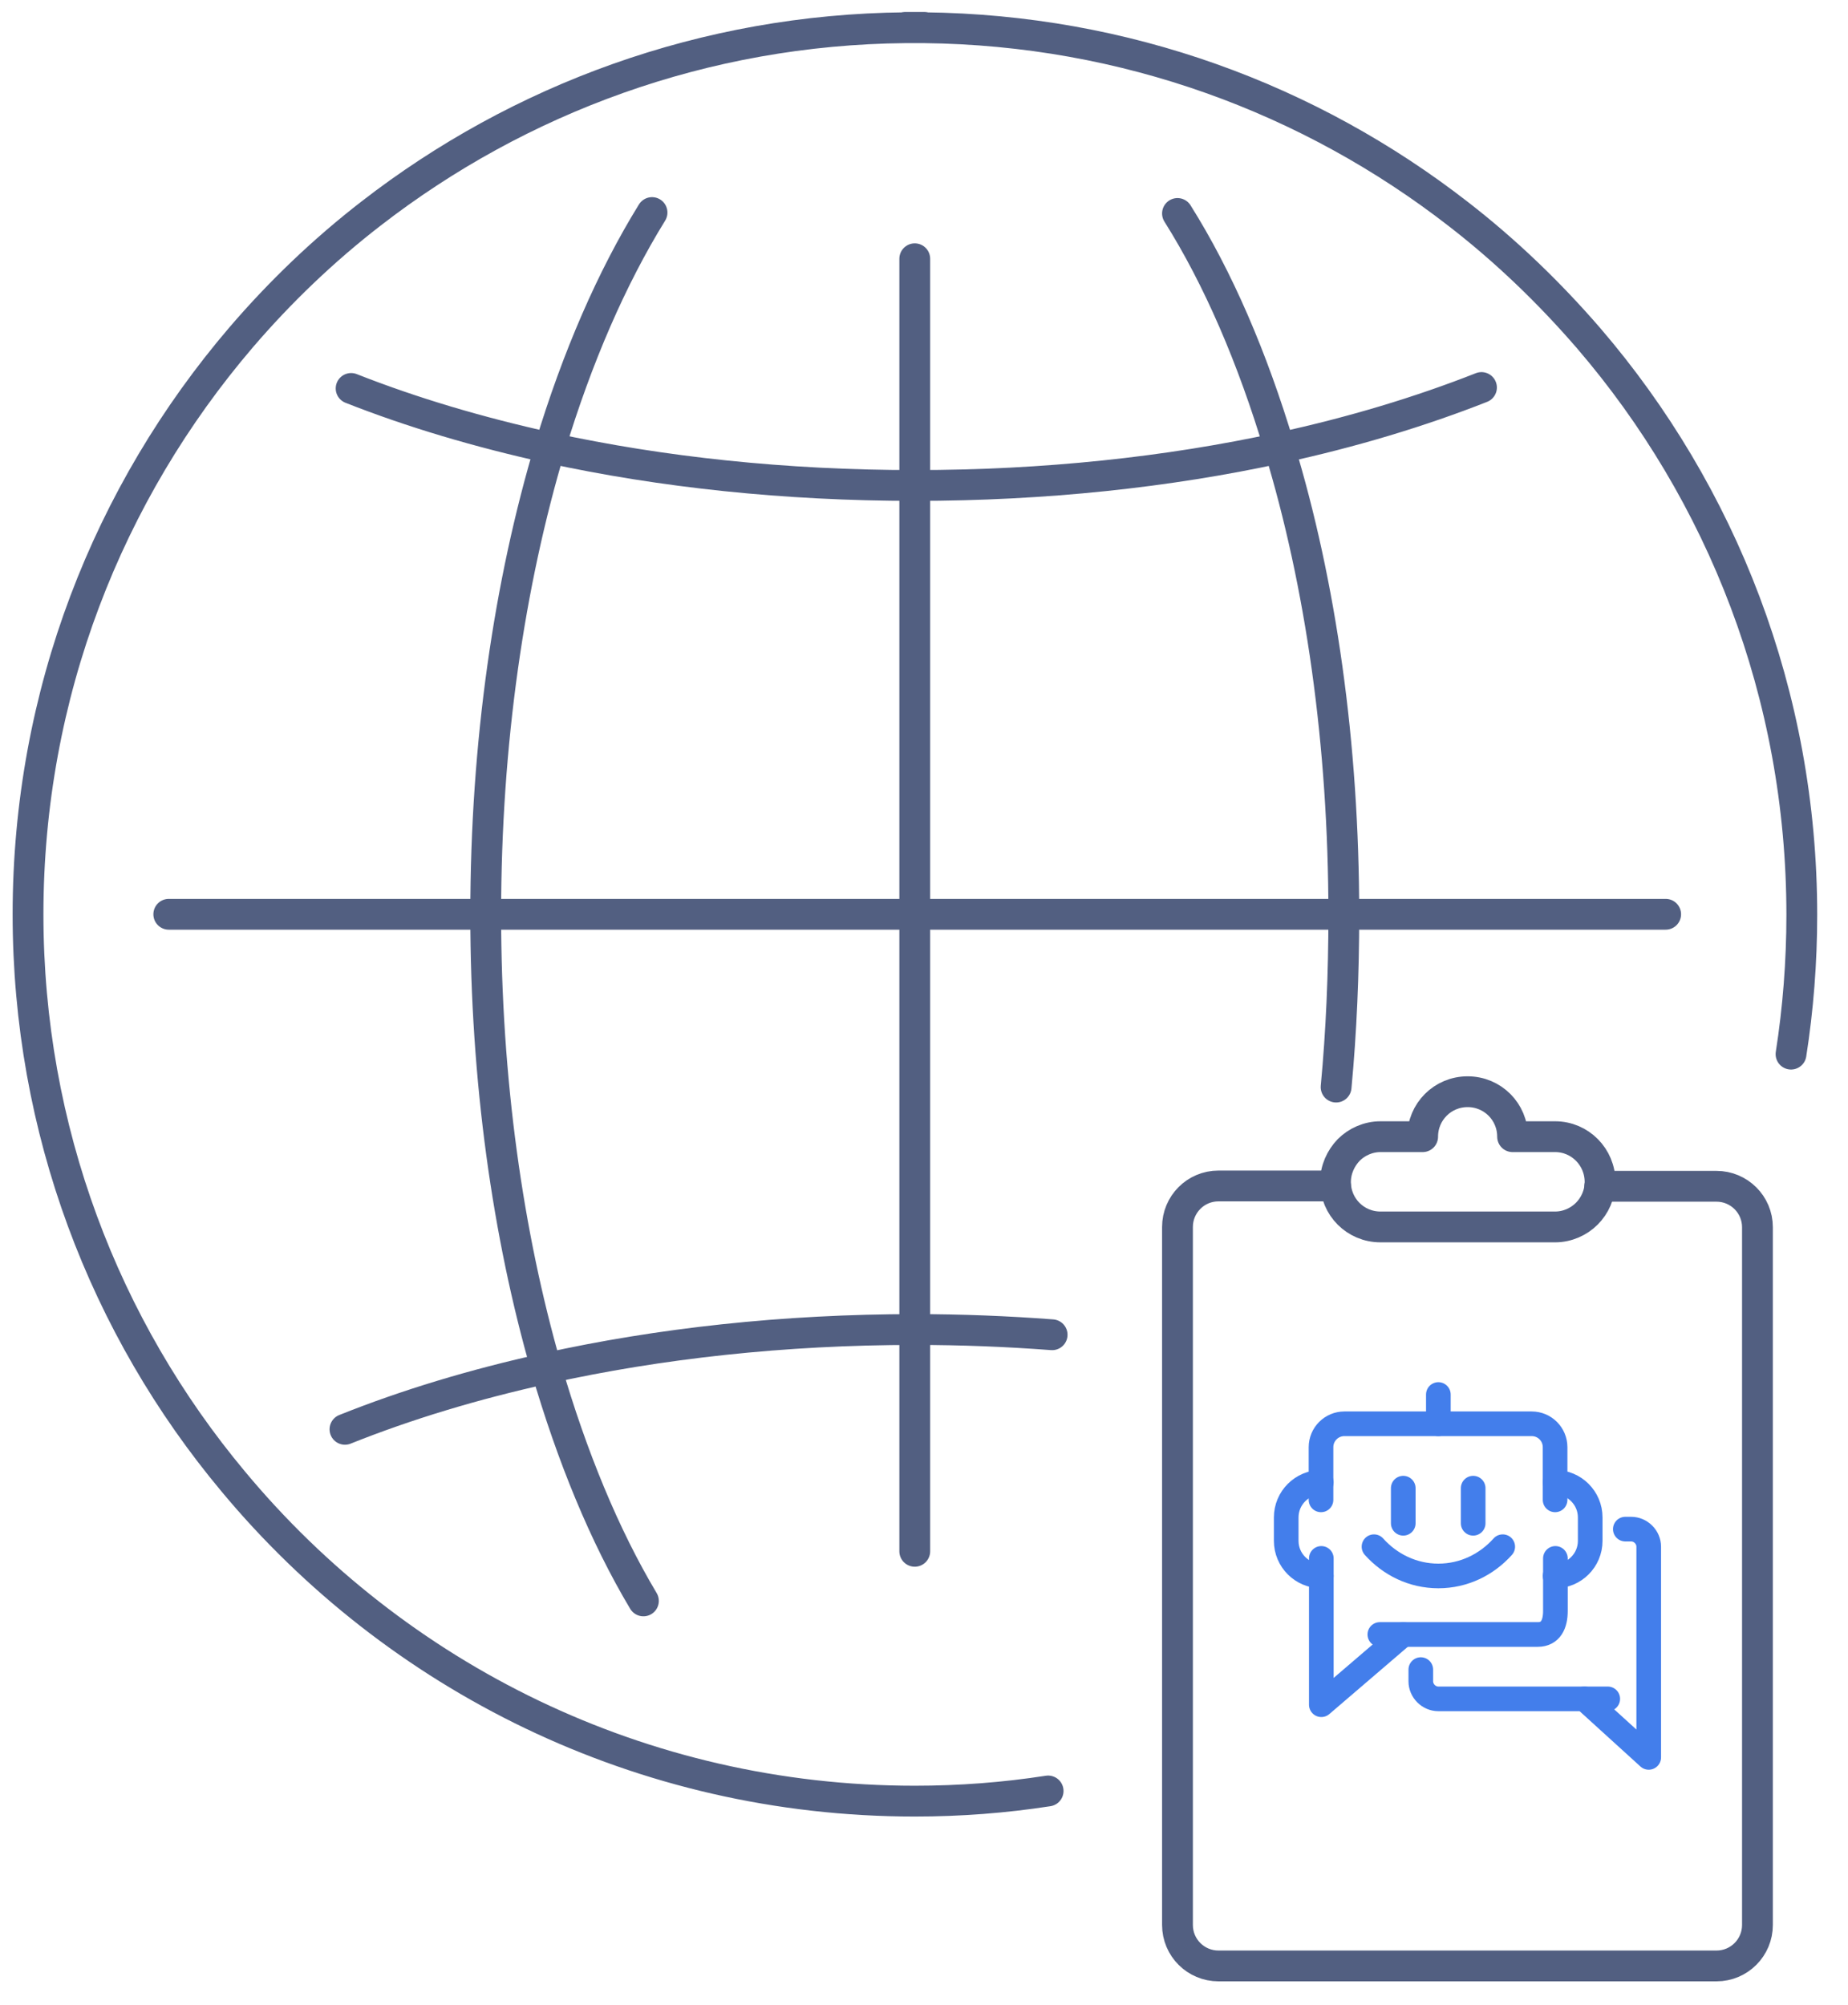 <svg xmlns="http://www.w3.org/2000/svg" xmlns:xlink="http://www.w3.org/1999/xlink" id="&#x56FE;&#x5C42;_1" x="0px" y="0px" viewBox="0 0 600 651" style="enable-background:new 0 0 600 651;" xml:space="preserve"><style type="text/css">	.st0{fill:none;stroke:#525F81;stroke-width:10;stroke-linecap:round;stroke-linejoin:round;stroke-miterlimit:7.111;}	.st1{fill:none;stroke:#525F81;stroke-width:10;stroke-linecap:round;stroke-linejoin:round;stroke-miterlimit:5.333;}	.st2{fill:none;stroke:#437EEB;stroke-width:8;stroke-linecap:round;stroke-linejoin:round;stroke-miterlimit:10;}</style><g>	<path class="st0" d="M581.5,342.2c2.3-14.7,3.5-29.9,3.5-45.2c0-71.5-26-136.9-69.2-187.2c-12.7-14.7-26.8-28.3-42.3-40.3  C425.5,32.2,365.5,9.7,300,9c-0.9,0-2.1,0-3,0s-2.1,0-3,0c-65.3,0.6-125.5,23.1-173.5,60.3C105.1,81.2,91,94.7,78.3,109.5  C35.1,160,9.1,225.3,9.1,296.8c0,70,24.9,134.2,66.6,184.1C128.4,544.3,208,584.7,297,584.7c14.7,0,29.1-1.1,43.3-3.3"></path>	<path class="st0" d="M294,8.9c0.9,0,2.1,0,3,0s2.1,0,3,0"></path>	<path class="st0" d="M208.9,519.7c-12.6-21.1-23.2-46.8-31.6-75.7c-12.4-43.1-19.6-93.4-19.6-147.2c0-55.7,7.7-107.6,20.9-151.7  c8.8-29.1,20-54.9,33.1-76.1"></path>	<path class="st0" d="M382.3,69.3c13.2,21,24.3,46.7,33.1,76.1c13.4,44.1,20.9,95.9,20.9,151.7c0,19-0.8,37.8-2.5,55.8"></path>	<path class="st0" d="M114,126.1c19.8,7.8,41.3,14.2,64.5,19.3c36.3,7.9,76.4,12.2,118.5,12.2s82.2-4.3,118.5-12.2  c23.6-5.1,45.7-11.8,65.5-19.6"></path>	<path class="st0" d="M341.6,433.3c-14.5-1.1-29.5-1.7-44.5-1.7c-42.6,0-83.1,4.5-119.7,12.6C153.8,449.4,132,456,112,464"></path>	<polyline class="st0" points="54.8,296.8 157.7,296.8 297,296.8 436.3,296.8 540.8,296.8  "></polyline>	<polyline class="st0" points="297,84 297,157.5 297,296.8 297,431.5 297,503.6  "></polyline></g><g>	<g>		<path class="st1" d="M519.4,385.1h37.9c7.3,0,13.3,5.9,13.3,13.3v226.5c0,7.3-5.9,13.3-13.3,13.3H395.6c-7.3,0-13.3-5.9-13.3-13.3   V398.3c0-7.3,5.9-13.3,13.3-13.3h38"></path>		<path class="st1" d="M491.1,369c0-8.1-6.5-14.6-14.6-14.6s-14.6,6.5-14.6,14.6h-13.7c-4,0-7.7,1.7-10.3,4.3   c-2.6,2.7-4.3,6.4-4.3,10.4c0,8.1,6.5,14.6,14.6,14.6h56.7c4,0,7.7-1.7,10.3-4.3c2.6-2.6,4.3-6.3,4.3-10.3   c0-8.1-6.5-14.7-14.6-14.7H491.1z"></path>	</g></g><g id="chatbots_1_">	<g>		<polyline class="st2" points="429,505.9 429,553.4 455.6,530.6   "></polyline>		<path class="st2" d="M504.9,486.9v-17.1c0-4.2-3.4-7.6-7.6-7.6h-60.8c-4.2,0-7.6,3.4-7.6,7.6v17.1"></path>		<path class="st2" d="M448,530.6h51.3c4.2,0,5.7-3.4,5.7-7.6v-17.1"></path>		<path class="st2" d="M429,481.2L429,481.2c-6.3,0-11.4,5.1-11.4,11.4v7.6c0,6.3,5.1,11.4,11.4,11.4l0,0"></path>		<path class="st2" d="M504.9,511.6L504.9,511.6c6.3,0,11.4-5.1,11.4-11.4v-7.6c0-6.3-5.1-11.4-11.4-11.4l0,0"></path>		<g>			<line class="st2" x1="455.6" y1="483.1" x2="455.6" y2="494.5"></line>			<line class="st2" x1="478.3" y1="483.1" x2="478.3" y2="494.5"></line>			<path class="st2" d="M487.9,502.1c-5.2,5.8-12.6,9.5-20.9,9.5s-15.7-3.7-20.9-9.5"></path>		</g>		<line class="st2" x1="467" y1="462.2" x2="467" y2="452.7"></line>	</g>	<g>		<path class="st2" d="M527.7,496.4h1.9c3.1,0,5.7,2.6,5.7,5.7v68.4l-20.9-19H467c-3.1,0-5.7-2.6-5.7-5.7V542"></path>		<line class="st2" x1="522" y1="551.5" x2="514.4" y2="551.5"></line>	</g></g></svg>